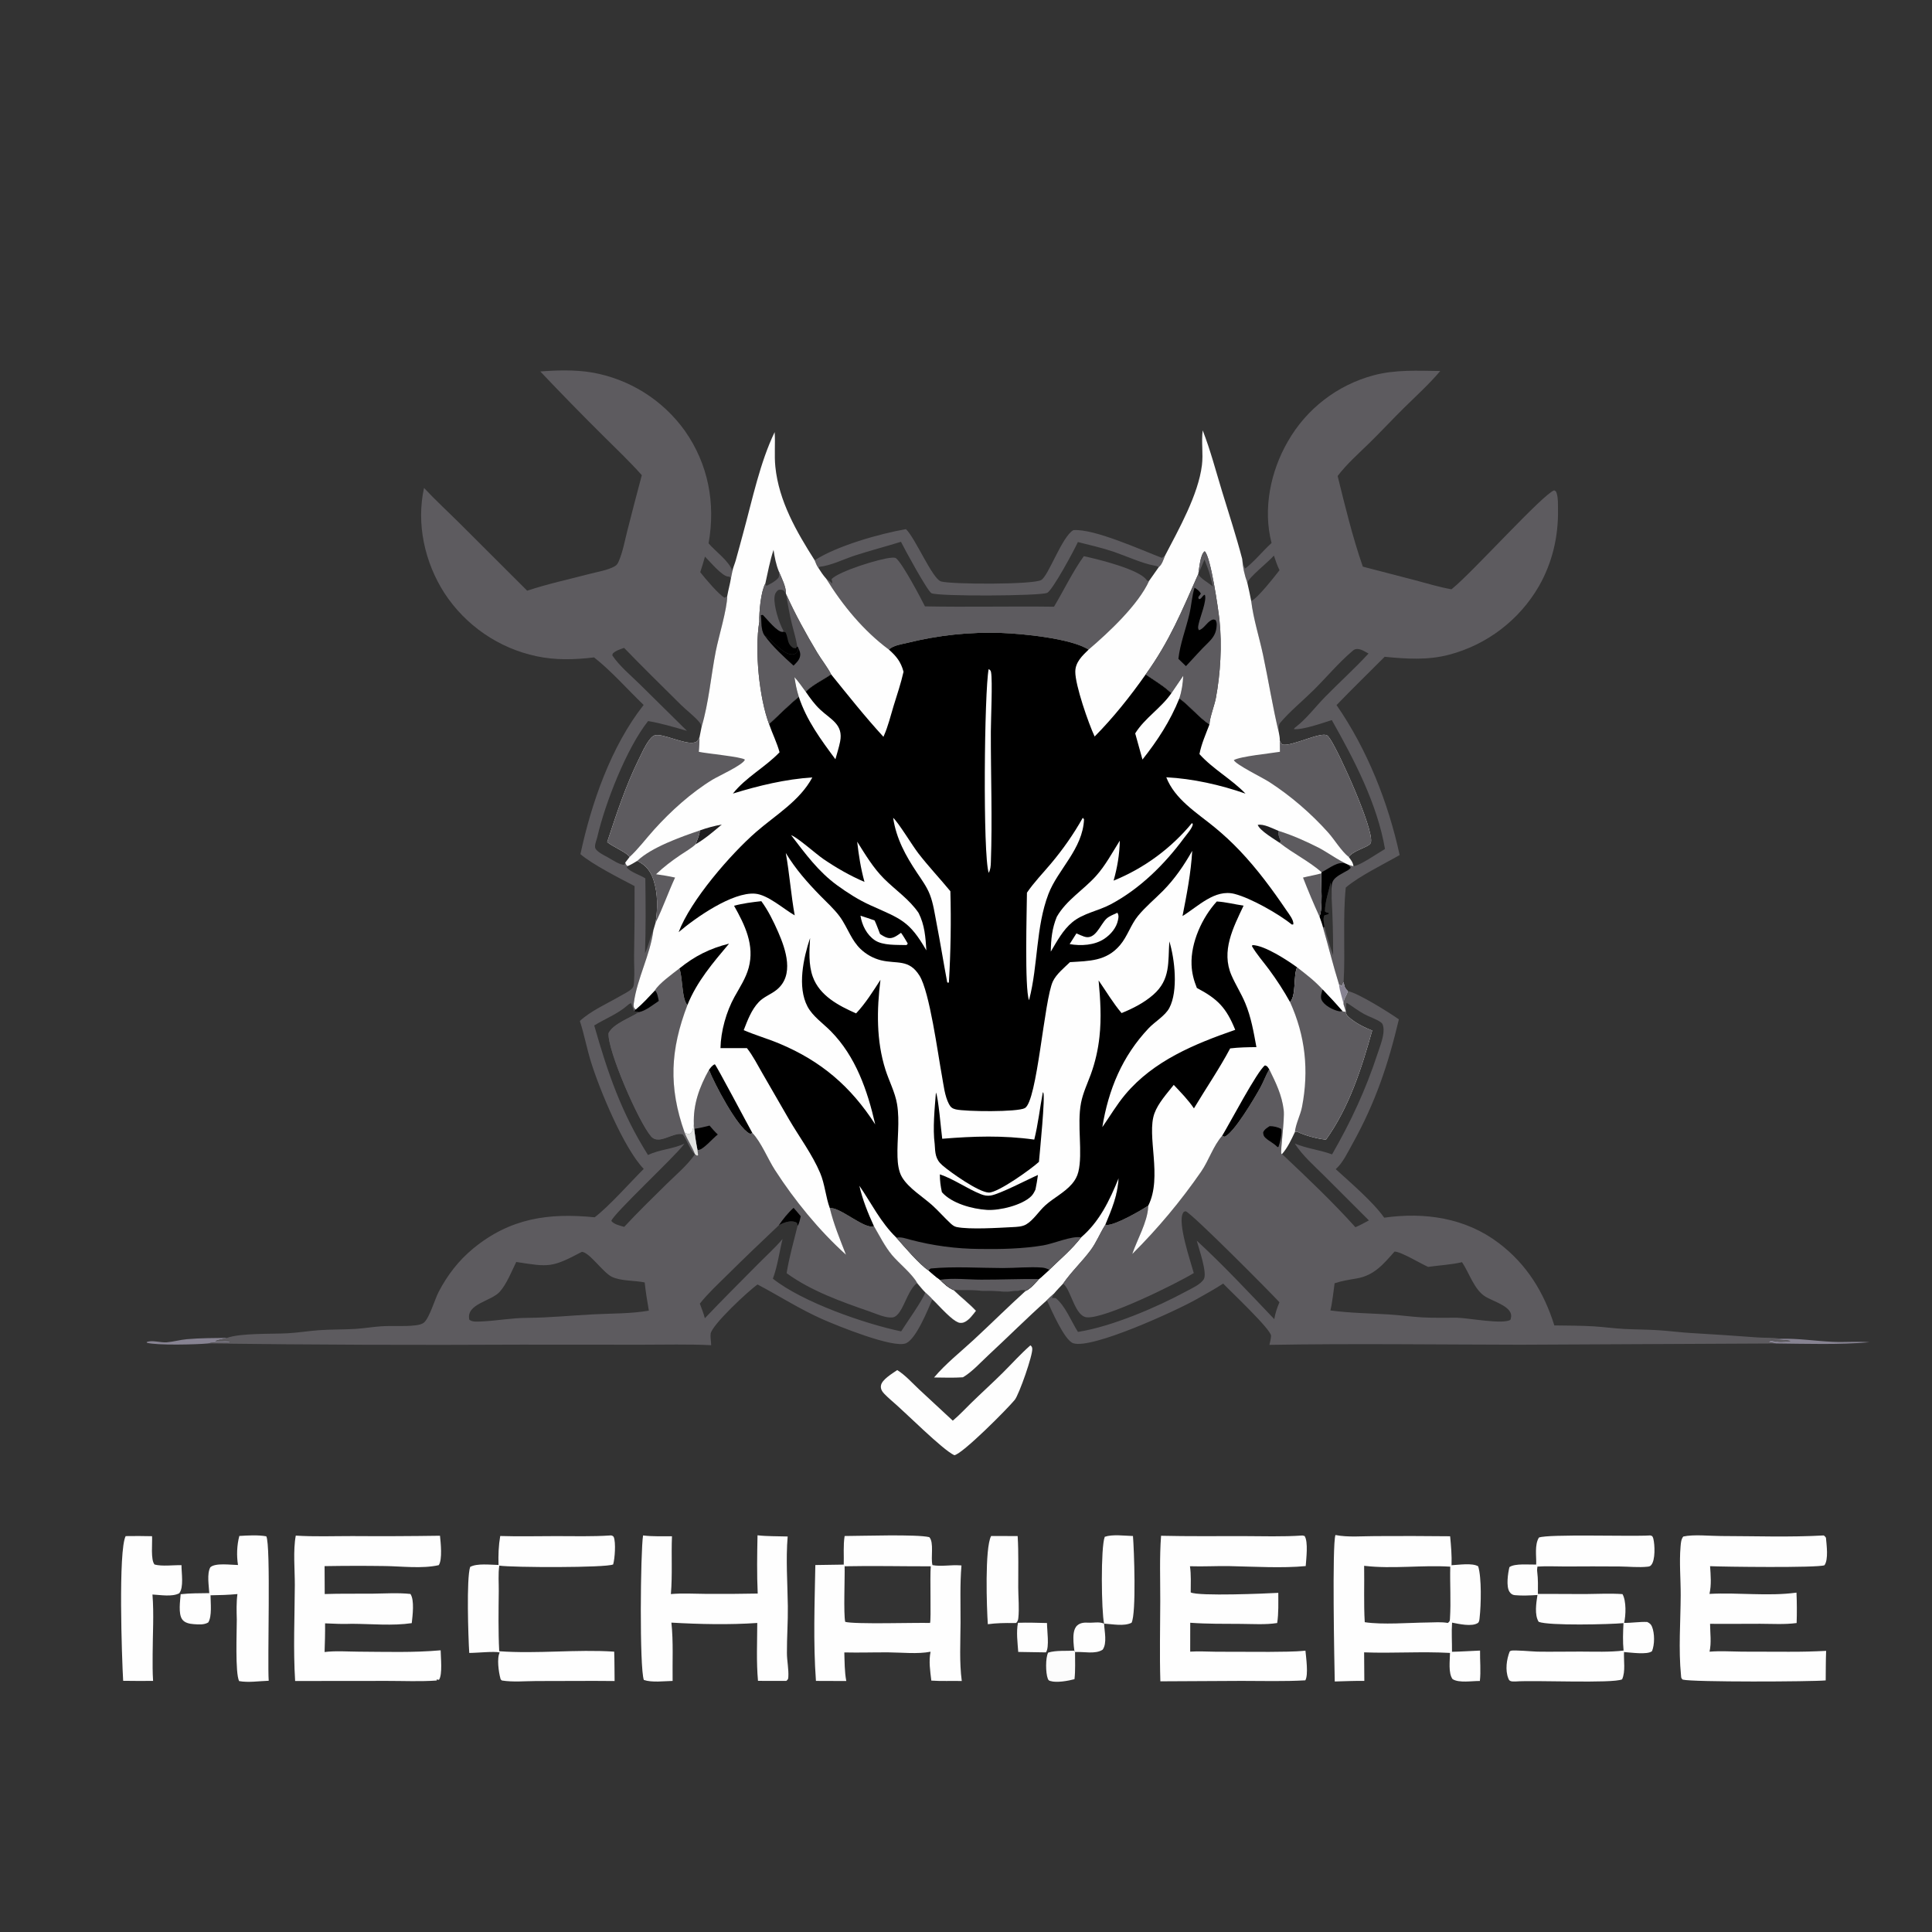 <?xml version="1.0" encoding="utf-8" ?>
<svg xmlns="http://www.w3.org/2000/svg" xmlns:xlink="http://www.w3.org/1999/xlink" width="500" height="500">
	<rect width="100%" height="100%" fill="#333333" stroke="none"/>
	<path fill="#878392" d="M53.857 347.686C50.869 347.973 40.53 348.232 37.985 347.5L37.969 347.332C39.206 346.726 41.627 347.519 43.109 347.397C44.871 347.253 46.597 346.738 48.369 346.581C51.803 346.277 55.332 346.29 58.78 346.238C57.747 346.603 56.668 346.621 55.704 347.118C56.964 347.328 58.584 346.795 59.698 347.326C57.79 347.687 55.764 347.154 53.857 347.686Z"/>
	<path fill="#878392" d="M460.87 346.471C465.342 346.349 469.773 347.048 474.232 347.263C477.431 347.417 480.633 347.101 483.825 347.373C475.758 348.06 467.736 347.768 459.646 347.691L457.855 347.368L457.781 347.166L458.412 346.922C460.162 347.37 461.528 347.289 463.305 347.083L463.273 347.022C461.614 346.689 459.903 346.725 458.218 346.687L460.87 346.471Z"/>
	<path fill="#FEFEFE" fill-opacity="0.988" d="M278.043 427.192L278.221 427.543C278.21 429.933 278.34 432.176 278.077 434.57C276.46 435.009 273.478 435.544 271.861 435.054C271.437 434.925 271.335 434.848 271.166 434.423C270.601 433.002 270.546 429.015 271.263 427.692C273.257 427.071 275.95 427.296 278.043 427.192Z"/>
	<path fill="#FEFEFE" d="M263.454 419.977C265.954 419.886 268.462 419.982 270.962 420.036C270.939 421.726 271.646 426.391 270.68 427.634Q267.099 427.595 263.518 427.518C263.352 425.132 262.968 422.334 263.454 419.977Z"/>
	<path fill="#FEFEFE" d="M278.043 427.192C277.948 426.427 277.845 425.653 277.814 424.882C277.762 423.548 277.713 421.604 278.811 420.645C279.597 419.958 280.616 419.886 281.609 419.945C283.035 420.029 284.386 419.628 285.734 420.19C285.823 422.196 286.567 425.234 285.373 426.929C283.51 428.187 280.418 427.401 278.221 427.543L278.043 427.192Z"/>
	<path fill="#FEFEFE" d="M256.502 397.518Q259.936 397.5 263.369 397.532C263.64 401.961 263.496 406.439 263.519 410.876C263.533 413.449 263.809 416.235 263.54 418.771C263.476 419.378 263.355 419.548 263 420.022L262.315 420.039C260.098 420.012 257.846 420.046 255.648 420.344C255.365 416.224 254.825 400.629 256.502 397.518Z"/>
	<path fill="#FEFEFE" d="M285.734 420.19C285.04 417.025 284.83 400.433 285.916 397.716C287.94 397.029 291.045 397.466 293.209 397.518C293.503 401.019 294.101 417.494 292.85 419.965C290.907 420.956 287.862 420.308 285.734 420.19Z"/>
	<path fill="#FEFEFE" d="M289.479 304.936C289.318 309.246 287.705 313.027 286.073 316.948L285.907 317.212C284.62 319.278 283.737 321.543 282.275 323.52C280.063 326.51 277.239 329.134 275.144 332.188C274.351 333.044 273.51 333.884 272.768 334.785C272.145 335.344 271.513 335.892 270.935 336.498C265.786 341.085 260.877 346.004 255.814 350.696C253.769 352.592 251.599 355.03 249.211 356.441C246.734 356.615 244.218 356.511 241.735 356.491C244.731 352.928 248.591 349.887 252.009 346.724C256.531 342.538 260.904 338.19 265.471 334.053C266.725 333.491 267.92 331.982 268.868 331.008C269.804 330.277 270.665 329.416 271.542 328.615C274.295 325.931 277.457 323.266 279.79 320.214C284.556 316.131 287.164 310.629 289.479 304.936Z"/>
	<path fill="#FEFEFE" d="M266.673 348.169C266.996 348.456 267.08 348.549 267.142 348.995C267.359 350.564 263.736 360.896 262.617 362.28C260.844 364.474 249.082 376.317 246.982 376.607C243.898 375.207 234.095 365.284 230.542 362.312C229.97 361.792 229.384 361.273 228.851 360.712C228.287 360.119 227.853 359.445 227.991 358.579C228.24 357.011 230.964 355.455 232.203 354.574C234.313 355.893 236.073 357.904 237.887 359.598L246.581 367.668C248.283 366.241 249.785 364.612 251.372 363.061C254.066 360.43 256.867 357.905 259.538 355.249C261.921 352.879 264.141 350.389 266.673 348.169Z"/>
	<path fill="#FEFEFE" d="M32.521 397.543Q35.936 397.487 39.351 397.568C39.468 399.325 38.947 403.697 39.997 404.898C41.984 405.423 44.859 405.019 46.971 405.064C46.944 407.017 47.63 410.846 46.367 412.348C44.526 413.313 41.512 412.761 39.458 412.659C39.864 417.72 39.514 423.033 39.504 428.128C39.489 430.428 39.467 432.717 39.618 435.014Q35.746 435.049 31.874 434.992C31.529 429.154 30.584 401.277 32.521 397.543Z"/>
	<path fill="#FEFEFE" d="M61.937 397.502C64.141 397.372 66.748 397.21 68.914 397.595C70.128 399.802 69.177 429.902 69.542 434.979C67.11 435.056 64.252 435.502 61.886 435.065C60.826 433.023 61.292 422.08 61.281 419.125C61.223 416.94 61.156 414.71 61.448 412.541C59.121 412.765 56.819 412.828 54.484 412.858C54.49 414.782 54.911 418.246 53.897 419.887C52.786 420.55 51.416 420.418 50.164 420.33C49.093 420.255 47.779 420.022 47.129 419.059C46.112 417.556 46.626 414.333 46.758 412.581C49.2 412.299 51.706 412.348 54.162 412.3C54.06 410.364 53.51 407.331 54.428 405.612C55.736 404.402 59.782 405.01 61.593 405.024C61.205 402.59 61.304 399.886 61.937 397.502Z"/>
	<path fill="#FEFEFE" d="M157.917 397.376C157.977 397.37 158.037 397.348 158.097 397.358C158.418 397.415 158.716 397.504 158.845 397.817C159.412 399.198 159.124 403.398 158.683 404.874C156.885 405.763 132.66 405.686 129.214 405.184C128.899 407.339 129.1 409.632 129.078 411.815C129.026 416.985 128.932 422.171 129.198 427.337C139.054 428.06 149.106 426.796 158.954 427.447C159.043 429.974 159.024 432.519 159.056 435.048L153.812 435.014L138.715 435.052C135.871 435.069 132.696 435.369 129.893 434.91C129.542 434.57 129.604 434.731 129.511 434.399C129.06 432.787 128.534 429.123 129.336 427.655C127.807 427.293 123.385 427.79 121.44 427.777C121.183 423.679 120.69 408.507 121.674 405.52C123.432 404.527 126.994 404.986 129.018 405.008C128.942 402.437 129.024 400.06 129.456 397.517C134.234 397.672 139.059 397.546 143.844 397.545C148.52 397.544 153.251 397.687 157.917 397.376Z"/>
	<path fill="#5D5B5F" d="M234.464 136.941C236.93 139.321 241.311 149.852 243.546 150.479C246.324 151.258 267.331 151.326 269.462 150.111C271.365 149.025 274.815 138.891 277.78 137.2C283.119 136.752 295.534 142.422 300.704 144.373L301.513 143.794C301.152 144.718 300.716 146.158 299.898 146.758L297.407 150.295L296.876 150.314C296.824 150.233 296.777 150.149 296.721 150.071C294.745 147.314 284.166 144.729 280.488 143.942C277.575 148.006 275.345 152.718 272.774 157.018C261.644 156.865 250.507 157.143 239.378 156.927C238.152 154.486 233.677 146.039 231.971 144.537C231.628 144.236 231.094 144.311 230.661 144.34C227.727 144.532 217.029 147.879 215.2 149.88C215.32 150.319 215.401 150.588 215.371 151.048C214.947 150.498 214.387 150.156 213.822 149.767C213.038 148.893 212.428 147.975 211.804 146.987C211.343 146.387 211.112 145.701 210.838 145.004C216.56 141.267 227.727 138.105 234.464 136.941ZM211.804 146.987C212.428 147.975 213.038 148.893 213.822 149.767C214.387 150.156 214.947 150.498 215.371 151.048C215.401 150.588 215.32 150.319 215.2 149.88C217.029 147.879 227.727 144.532 230.661 144.34C231.094 144.311 231.628 144.236 231.971 144.537C233.677 146.039 238.152 154.486 239.378 156.927C250.507 157.143 261.644 156.865 272.774 157.018C275.345 152.718 277.575 148.006 280.488 143.942C284.166 144.729 294.745 147.314 296.721 150.071C296.777 150.149 296.824 150.233 296.876 150.314L297.407 150.295L299.898 146.758C299.417 146.485 299.122 146.439 298.592 146.344C295.66 145.82 291.309 143.852 288.337 142.837C285.277 141.791 282.09 141.068 278.954 140.283C278.108 142.183 272.367 152.875 270.98 153.441C268.98 154.257 242.638 154.384 241.053 153.514C239.993 152.933 234.01 141.946 233.168 140.215C229.214 141.452 225.192 142.482 221.253 143.764C218.35 144.709 215.111 146.364 212.088 146.686L211.804 146.987Z"/>
	<path fill="#FEFEFE" d="M196.046 397.333C198.604 397.63 201.268 397.554 203.848 397.643C203.347 403.586 203.814 409.752 203.891 415.717C203.942 419.741 203.632 423.789 203.654 427.821C203.666 429.847 204.144 432 204.02 433.996C203.983 434.594 203.914 434.632 203.497 435.019L196.167 435.005C195.72 430.078 195.966 424.971 195.98 420.022C188.709 420.522 181.034 420.353 173.757 419.933C174.291 424.877 173.995 430.041 174.071 435.02C171.835 435.075 168.718 435.481 166.629 434.773C165.472 431.65 165.757 401.592 166.423 397.369C168.86 397.689 171.446 397.555 173.906 397.584C173.699 402.593 174.048 407.519 173.625 412.544C176.568 412.278 179.592 412.471 182.547 412.491Q189.321 412.548 196.094 412.409C195.864 407.4 195.944 402.345 196.046 397.333Z"/>
	<path fill="#FEFEFE" d="M426.906 397.376C427.202 397.338 427.33 397.446 427.599 397.561C427.748 397.819 427.795 397.869 427.879 398.199C428.273 399.758 428.442 403.744 427.332 405.036C427.062 405.35 426.815 405.409 426.405 405.455C424.125 405.711 421.486 405.424 419.176 405.405Q412.16 405.351 405.144 405.405C402.732 405.409 400.295 405.274 397.887 405.426C397.81 405.906 397.771 406.299 397.833 406.785C398.075 408.696 398.023 410.591 398.006 412.513C402.1 412.468 406.197 412.563 410.291 412.538C413.479 412.519 416.724 412.325 419.901 412.556C420.908 414.33 420.788 418.048 420.319 419.997C422.322 420.035 424.309 419.672 426.296 419.766C426.918 420.065 427.282 420.35 427.543 420.998C428.241 422.728 428.243 425.591 427.544 427.31C426.396 428.334 421.847 427.634 420.293 427.55C420.183 429.739 420.729 432.58 419.8 434.61C417.408 435.747 397.088 434.788 392.193 435.167C391.853 435.159 391.408 435.19 391.082 435.104C390.609 434.979 390.508 434.755 390.339 434.322C389.519 432.232 389.898 429.465 390.702 427.419C390.809 427.349 390.899 427.245 391.021 427.208C391.8 426.969 396.715 427.423 397.829 427.442C401.571 427.506 405.298 427.417 409.037 427.428C412.733 427.439 416.505 427.593 420.18 427.167C419.945 424.825 420.038 422.409 420.156 420.061C416.666 420.399 400.806 420.778 398.208 419.724C397.073 417.946 397.584 414.781 397.891 412.785C396.029 412.897 393.914 413.008 392.056 412.828C391.423 412.767 391.042 412.507 390.68 411.986C389.724 410.612 390.26 407.129 390.634 405.577C392.013 404.546 395.821 404.972 397.566 404.907C397.653 402.751 397.102 399.831 398.264 397.926C400.533 396.96 422.208 397.679 426.906 397.376Z"/>
	<path fill="#FEFEFE" d="M471.945 397.372C472.262 397.506 472.345 397.698 472.554 397.963C472.705 399.758 473.261 403.611 472.165 405.086C470.341 405.795 445.799 405.486 442.566 405.326C442.733 407.75 442.948 410.108 442.411 412.498C449.868 412.088 457.511 413.176 464.929 412.171Q465.098 416.105 464.968 420.04C461.866 420.453 458.646 420.239 455.522 420.232C451.203 420.223 446.886 420.292 442.567 420.241C442.573 422.629 442.957 425.105 442.428 427.454C445.231 427.225 448.065 427.417 450.874 427.444L462.794 427.474Q467.699 427.5 472.598 427.24C472.504 429.786 472.517 432.341 472.49 434.889C468.952 435.227 438.057 435.37 435.465 434.677C435.019 434.207 435.11 434.229 435.047 433.605C434.368 426.851 434.93 419.694 434.963 412.9C434.984 408.738 434.564 404.375 434.929 400.237C435.007 399.353 435.055 398.366 435.632 397.65C438.28 397.055 442.633 397.517 445.403 397.522C454.217 397.54 463.151 397.867 471.945 397.372Z"/>
	<path fill="#FEFEFE" d="M76.548 397.414C81.373 397.727 86.331 397.531 91.17 397.537Q102.519 397.616 113.867 397.446C114.052 399.23 114.531 403.591 113.55 405.059C109.227 406.034 103.975 405.343 99.526 405.289Q91.764 405.179 84.002 405.314L84.036 412.536C88.096 412.394 92.184 412.479 96.248 412.442C99.522 412.413 102.969 412.165 106.222 412.516C107.308 414.11 106.771 418.165 106.561 420.067C101.653 420.799 96.108 420.264 91.116 420.237C88.779 420.334 86.464 420.228 84.13 420.123C84.159 422.6 84.085 425.067 84.001 427.542C86.864 427.191 89.956 427.435 92.848 427.45C99.898 427.486 107.014 427.729 114.041 427.096C114.052 428.844 114.571 433.376 113.603 434.741L112.992 434.639L113.037 434.917C108.787 435.22 104.407 435.013 100.142 435.017L76.38 435.04C75.87 426.874 76.26 418.436 76.298 410.247C76.316 406.306 75.819 401.226 76.548 397.414Z"/>
	<path fill="#FEFEFE" d="M337.06 397.385L337.624 397.509C338.621 398.997 338.036 403.526 337.917 405.295C331.954 405.887 324.381 405.431 318.266 405.312C314.829 405.245 311.395 405.462 307.961 405.342C308.29 407.554 308.156 409.882 308.154 412.116C310.237 413.151 327.774 412.404 330.82 412.228C330.819 414.824 330.925 417.465 330.535 420.037C327.528 420.512 324.28 420.281 321.234 420.262C316.827 420.236 312.431 420.288 308.032 419.968Q308.049 423.706 308.021 427.443C310.242 427.291 312.509 427.456 314.737 427.467L328.438 427.502C331.594 427.442 334.701 427.518 337.848 427.189C338.003 428.918 338.662 433.461 337.812 434.87C332.327 435.182 326.779 435.016 321.285 435.014L300.299 435.123C300.085 428.225 300.258 421.276 300.274 414.374C300.287 408.778 300.059 403.027 300.484 397.454C307.51 397.622 314.558 397.536 321.586 397.544C326.715 397.55 331.946 397.745 337.06 397.385Z"/>
	<path fill="#5D5B5F" d="M280.488 143.942C284.166 144.729 294.745 147.314 296.721 150.071C296.777 150.149 296.824 150.233 296.876 150.314L297.407 150.295C294.577 156.541 286.954 163.653 281.723 168.121C277.288 165.226 264.624 163.987 259.171 163.804C250.84 163.525 242.932 164.38 234.835 166.366C233.292 166.744 231.23 166.992 230.037 168.105C223.52 163.283 218.046 156.64 213.822 149.767C214.387 150.156 214.947 150.498 215.371 151.048C215.401 150.588 215.32 150.319 215.2 149.88C217.029 147.879 227.727 144.532 230.661 144.34C231.094 144.311 231.628 144.236 231.971 144.537C233.677 146.039 238.152 154.486 239.378 156.927C250.507 157.143 261.644 156.865 272.774 157.018C275.345 152.718 277.575 148.006 280.488 143.942Z"/>
	<path fill="#FEFEFE" d="M218.589 397.518C222.882 397.51 237.343 397.017 240.509 397.819C241.78 399.218 240.819 403.139 241.319 405.047C243.512 405.478 246.121 404.941 248.404 405.11L248.827 405.143C248.414 410.031 248.606 415.05 248.589 419.954C248.572 424.908 248.251 430.14 248.908 435.043C246.267 434.974 243.675 435.124 241.027 434.938C240.727 432.432 240.33 429.966 240.827 427.465C237.467 428.116 233.398 427.655 229.955 427.631C226.138 427.605 222.326 427.74 218.509 427.647C218.592 430.103 218.557 432.627 219.018 435.045L211.165 435.017C210.442 425.121 210.827 414.951 211.01 405.03L218.362 404.919C218.432 402.446 218.201 399.974 218.589 397.518ZM218.588 405.351C218.667 408.261 218.277 417.688 218.739 419.732C221.189 420.409 236.936 419.904 240.693 420.02C241.016 419.238 240.627 407.898 240.884 405.362C233.471 405.38 225.991 405.194 218.588 405.351Z"/>
	<path fill="#FEFEFE" d="M345.614 397.261C348.806 397.899 352.585 397.547 355.863 397.544Q365.578 397.48 375.292 397.584C375.529 400.035 375.751 402.618 375.658 405.078C377.453 405 381.021 404.425 382.549 405.362C383.469 408.257 383.294 415.419 382.934 418.543C382.882 418.998 382.872 419.758 382.47 420.026C380.92 421.06 377.509 420.264 375.795 419.936C375.617 422.428 375.8 424.978 375.774 427.482C378.19 427.433 380.62 427.272 383.036 427.166C382.989 429.767 383.283 432.458 382.987 435.039C380.989 434.998 377.619 435.626 375.922 434.553C374.773 432.984 375.242 429.69 375.26 427.778C367.848 427.358 360.438 427.914 353.033 427.626L353.086 435.014C350.539 434.978 347.978 435.102 345.431 435.167C345.327 430.205 344.728 399.784 345.614 397.261ZM353.038 405.227C353.121 410.076 352.909 414.985 353.195 419.821C357.794 420.527 364.674 419.95 369.503 419.899C371.277 419.881 372.947 419.712 374.708 420.018C375.195 419.582 375.207 419.575 375.25 418.897C375.533 414.48 375.215 409.895 375.328 405.453C368.015 404.994 360.425 406.092 353.175 405.242C353.129 405.237 353.083 405.232 353.038 405.227Z"/>
	<path fill="#5D5B5F" d="M329.08 140.524C326.788 131.803 328.812 121.976 333.29 114.253Q333.736 113.471 334.219 112.711Q334.703 111.952 335.224 111.218Q335.745 110.483 336.301 109.775Q336.858 109.068 337.449 108.388Q338.04 107.709 338.663 107.06Q339.287 106.41 339.942 105.793Q340.598 105.175 341.283 104.591Q341.968 104.007 342.681 103.457Q343.394 102.907 344.133 102.394Q344.873 101.88 345.636 101.403Q346.4 100.927 347.187 100.489Q347.974 100.051 348.781 99.652Q349.588 99.254 350.414 98.896Q351.241 98.537 352.083 98.221Q352.926 97.904 353.784 97.629Q354.641 97.355 355.511 97.123C361.207 95.614 366.91 95.95 372.736 96.015C369.839 99.454 366.582 102.372 363.395 105.52C360.346 108.533 357.428 111.677 354.365 114.678C351.584 117.404 348.537 120.08 346.179 123.19C348.108 131.004 350.055 139.048 352.698 146.649L366.191 150.153C369.315 150.984 372.443 151.94 375.626 152.508L375.946 152.253C381.022 148.164 399.33 127.852 402.218 126.896C402.726 127.149 402.721 127.198 402.885 127.725C403.262 128.94 403.181 130.478 403.206 131.742C403.346 138.786 401.75 145.652 398.224 151.784Q397.754 152.59 397.246 153.373Q396.737 154.155 396.191 154.911Q395.645 155.668 395.062 156.397Q394.479 157.126 393.861 157.825Q393.244 158.524 392.592 159.193Q391.941 159.861 391.258 160.496Q390.575 161.132 389.861 161.733Q389.148 162.335 388.406 162.9Q387.664 163.466 386.895 163.995Q386.126 164.523 385.332 165.014Q384.538 165.504 383.721 165.955Q382.904 166.406 382.066 166.816Q381.228 167.226 380.371 167.595Q379.514 167.964 378.639 168.29Q377.765 168.617 376.876 168.9Q375.987 169.183 375.085 169.422C369.522 170.904 364.006 170.529 358.35 169.975C354.213 174.148 349.965 178.24 345.898 182.478C353.842 193.958 359.277 207.694 362.229 221.291C358.148 223.636 351.691 226.757 348.282 229.701C347.467 237.77 348.201 246.031 347.728 254.147L347.18 255.334L347.033 255.355L347.398 254.994L346.948 255.181L346.84 254.844L346.546 254.793C345.029 249.928 343.811 244.918 342.386 240.016C342.166 239.07 341.764 238.105 341.458 237.179C342.392 235.52 341.864 228.356 341.938 226.033L342.029 225.716C338.692 222.815 334.694 220.893 331.245 218.174L331.477 217.614C331.036 216.66 330.771 216.111 330.941 215.056C334.496 216.164 337.928 217.704 341.25 219.382C343.621 220.579 347.923 223.811 350.278 224.17C350.124 223.153 349.661 222.603 349.049 221.793C349.803 220.586 352.237 219.74 353.513 219.11C353.957 218.891 354.693 218.508 354.801 217.984C355.523 214.492 346.571 194.751 344.281 191.33C344.106 191.068 343.754 190.541 343.501 190.359C341.922 189.218 334.04 193.356 331.9 192.674C331.562 192.566 331.372 191.981 331.209 191.677C331.238 190.977 331.098 190.325 330.972 189.64C329.367 182.99 328.308 176.214 326.884 169.523C325.902 164.906 324.379 160.208 323.81 155.531Q323.351 153.173 322.808 150.833C322.073 148.771 321.631 146.821 321.475 144.636C321.629 145.237 321.828 146.799 322.305 147.106C324.759 145.186 326.766 142.629 329.08 140.524ZM330.972 189.64C331.098 190.325 331.238 190.977 331.209 191.677C331.372 191.981 331.562 192.566 331.9 192.674C334.04 193.356 341.922 189.218 343.501 190.359C343.754 190.541 344.106 191.068 344.281 191.33C346.571 194.751 355.523 214.492 354.801 217.984C354.693 218.508 353.957 218.891 353.513 219.11C352.237 219.74 349.803 220.586 349.049 221.793C349.661 222.603 350.124 223.153 350.278 224.17C351.756 224.147 356.854 220.626 358.435 219.715C356.404 207.944 350.468 196.642 344.668 186.353C342.324 187.104 337.096 188.942 334.835 188.698C335.181 188.242 335.001 188.414 335.412 188.096C338.169 185.963 340.47 182.869 342.925 180.367C346.651 176.57 350.555 173.058 354.173 169.136C353.28 168.656 352.242 167.932 351.199 167.958C350.653 167.972 350.406 168.143 350.001 168.488C346.463 171.497 343.301 175.28 339.995 178.564C337.309 181.232 333.577 184.316 331.288 187.096C330.756 187.742 330.942 188.851 330.972 189.64ZM329.685 143.782C328.281 145.435 323.196 149.386 322.808 150.833Q323.351 153.173 323.81 155.531C325.361 154.988 329.969 149.071 331.139 147.569C330.537 146.336 330.115 145.081 329.685 143.782ZM344.387 228.391C343.857 230.645 342.877 233.561 342.905 235.866C343.328 236.224 343.377 236.168 343.897 236.242L343.797 236.611L342.766 236.894C342.418 237.626 342.544 238.129 342.648 238.894L342.783 239.882C343.385 242.38 344.163 244.781 345.008 247.204Q345.038 239.799 344.628 232.406C344.559 231.07 344.527 229.721 344.387 228.391Z"/>
	<path d="M342.029 225.716L342.424 225.52C344.018 224.715 346.319 222.78 348.265 223.507C348.9 223.744 349.202 224.034 349.587 224.574C349.111 225.142 348.558 225.38 347.918 225.723C344.125 227.759 344.612 228.292 344.628 232.406C344.559 231.07 344.527 229.721 344.387 228.391C343.857 230.645 342.877 233.561 342.905 235.866C343.328 236.224 343.377 236.168 343.897 236.242L343.797 236.611L342.766 236.894C342.418 237.626 342.544 238.129 342.648 238.894L342.783 239.882L342.386 240.016C342.166 239.07 341.764 238.105 341.458 237.179C342.392 235.52 341.864 228.356 341.938 226.033L342.029 225.716Z"/>
	<path fill="#5D5B5F" d="M348.83 256.486C351.646 257.094 359.413 261.979 362.03 263.806C359.212 275.662 355.948 285.363 349.998 296.062C348.814 298.19 347.524 300.96 345.688 302.575C349.444 306.015 355.369 311.052 358.226 315.134C368.711 313.655 379.255 315.166 387.883 321.709C395.149 327.22 399.552 334.409 402.262 343.02C405.657 343.074 409.084 343.053 412.473 343.26C415.097 343.42 417.708 343.791 420.333 343.93C423.359 344.089 426.392 344.067 429.418 344.274C432.22 344.465 435.004 344.841 437.81 344.996C443.501 345.311 449.145 345.716 454.829 346.126C456.809 346.269 458.923 346.124 460.87 346.471L458.218 346.687C459.903 346.725 461.614 346.689 463.273 347.022L463.305 347.083C461.528 347.289 460.162 347.37 458.412 346.922L457.781 347.166L457.855 347.368L459.646 347.691L393.529 348.014C371.876 347.981 350.17 347.675 328.524 348.054C328.676 347.313 328.928 346.46 328.946 345.707C328.984 344.079 318.388 334.125 316.558 332.189C314.322 333.652 311.939 334.947 309.615 336.265C304.488 339.173 282.578 349.247 277.738 347.627C275.474 346.869 272.009 338.847 270.935 336.498C271.513 335.892 272.145 335.344 272.768 334.785C273.51 333.884 274.351 333.044 275.144 332.188C277.239 329.134 280.063 326.51 282.275 323.52C283.737 321.543 284.62 319.278 285.907 317.212L286.073 316.948C286.175 316.971 286.274 317.006 286.378 317.015C288.454 317.195 295.219 313.32 297.182 312.002C297.17 312.151 297.153 312.299 297.144 312.448C296.91 316.365 294.292 320.794 293.032 324.537Q297.971 319.623 302.438 314.278Q306.906 308.933 310.866 303.201C312.874 300.282 313.939 296.639 316.292 293.946L316.89 294.182C319.235 293.41 324.82 283.97 326.26 281.304C327.026 279.886 327.566 278.378 328.348 276.973L328.48 276.738C330.188 280.212 331.752 283.379 332.218 287.289C332.517 289.808 331.287 297.92 331.623 298.639L331.788 298.662C333.191 297.108 334.219 294.887 335.112 292.989L335.623 292.841C337.881 293.931 340.664 294.65 343.152 294.951C349.151 286.617 352.393 276.471 355.123 266.697C353.02 265.911 350.694 264.701 349.018 263.19C348.477 262.703 348.363 262.47 348.302 261.756L347.704 259.888C347.71 258.259 348.45 257.904 348.83 256.486ZM360.906 323.909C358.011 327.164 355.655 330.079 351.123 330.859C349.158 331.197 347.295 331.473 345.398 332.111C345.055 334.447 344.855 336.85 344.306 339.146C349.389 339.821 354.248 339.87 359.338 340.171C362.232 340.343 365.107 340.767 368 340.932C370.899 341.098 373.836 341.03 376.74 341.028L377.145 341.032C379.833 341.071 389.162 342.849 390.915 341.537C391.099 340.871 391.205 340.371 390.898 339.696C390.018 337.767 386.231 336.659 384.444 335.579C381.526 333.818 380.238 329.417 378.376 326.651C375.542 327.311 372.486 327.457 369.6 327.869C367.736 327.08 362.545 323.89 360.906 323.909ZM308.949 329.469C304.508 332.188 285.862 341.407 281.23 340.916C278.271 340.602 277.279 334.363 275.421 332.458C275.331 332.366 275.236 332.278 275.144 332.188C274.351 333.044 273.51 333.884 272.768 334.785L272.216 335.913C272.558 335.903 272.871 335.923 273.211 335.952C275.623 337.818 277.308 342.079 278.965 344.691C279.061 344.677 279.157 344.664 279.253 344.648C287.79 343.268 299.345 338.354 307.029 334.178C308.442 333.41 310.735 332.419 311.556 331.021C312.49 329.431 310.236 323.063 309.715 321.077C316.659 327.47 323.273 334.555 329.78 341.393C330.049 339.822 330.499 338.48 331.122 337.025C329.032 334.727 308.813 314.336 306.865 313.472C306.376 313.615 306.429 313.497 306.194 313.874C304.638 316.372 308.148 326.524 308.949 329.469ZM348.302 261.756C348.363 262.47 348.477 262.703 349.018 263.19C350.694 264.701 353.02 265.911 355.123 266.697C352.393 276.471 349.151 286.617 343.152 294.951C340.664 294.65 337.881 293.931 335.623 292.841L335.112 292.989C334.219 294.887 333.191 297.108 331.788 298.662C338.263 304.774 344.826 310.979 350.779 317.602C351.982 317.092 353.121 316.459 354.269 315.84L342.661 304.241C340.004 301.593 337.12 299.108 335.077 295.936C338.205 297.259 341.575 297.581 344.738 298.754C349.64 290.22 353.477 281.976 356.538 272.609C357.168 270.679 358.407 267.72 357.989 265.712C357.891 265.238 357.792 264.88 357.383 264.585C356.179 263.715 354.44 263.19 353.109 262.477C351.568 261.651 350.068 260.493 348.585 259.547L348.407 259.687Q348.383 260.723 348.302 261.756Z"/>
	<path d="M328.581 291.445Q329.359 291.442 330.116 291.621Q330.873 291.801 331.567 292.153C331.871 293.22 331.27 295.734 330.869 296.81L330.624 296.87C329.728 295.907 328.486 295.378 327.526 294.5C327.02 294.037 326.966 293.738 326.9 293.077C327.227 292.259 327.884 291.918 328.581 291.445Z"/>
	<path fill="#5D5B5F" d="M139.827 96.136C144.099 95.796 148.914 95.669 153.139 96.389Q154.04 96.544 154.932 96.742Q155.824 96.941 156.706 97.183Q157.587 97.425 158.456 97.71Q159.324 97.994 160.178 98.321Q161.032 98.647 161.869 99.015Q162.705 99.383 163.523 99.792Q164.341 100.2 165.138 100.648Q165.935 101.095 166.709 101.581Q167.483 102.067 168.232 102.591Q168.982 103.114 169.705 103.673Q170.428 104.232 171.123 104.826Q171.818 105.42 172.483 106.047Q173.148 106.674 173.782 107.333Q174.415 107.991 175.016 108.68Q175.617 109.369 176.184 110.087Q176.75 110.804 177.281 111.548C183.323 120.176 185.222 130.316 183.379 140.618C185.209 142.762 188.637 145.14 189.555 147.759L189.16 149.689C188.915 151.224 188.48 152.703 188.213 154.222C188.181 157.664 185.983 164.763 185.236 168.57C183.985 174.946 183.438 181.845 181.584 188.053L181.038 190.779C180.659 191.481 180.601 191.924 179.76 192.145C177.172 192.823 171.24 189.539 169.284 190.368C168.774 190.584 168.316 191.165 167.994 191.594C166.909 193.033 166.145 194.811 165.351 196.423C161.887 203.455 159.592 210.515 157.143 217.927C158.442 219.059 162.449 220.716 162.923 221.806L161.804 223.256C162.003 223.683 162.019 223.874 162.415 224.149C163.308 223.789 164.113 223.28 164.937 222.787C167.212 223.948 168.404 225.45 169.173 227.875C170.284 231.38 170.224 235.228 169.659 238.818L169.102 240.694C168.286 247.148 164.878 253.199 164.032 259.592C163.962 260.119 163.877 260.675 164.309 261.073C164.381 261.139 164.475 261.178 164.557 261.23C166.341 259.742 167.9 258.011 169.493 256.326C170.413 254.622 174.164 251.923 175.813 250.641C176.721 252.829 176.406 258.727 177.914 260.08C173.472 271.699 172.977 281.26 177.182 293.115C177.314 293.181 177.441 293.257 177.578 293.314C178.219 293.583 178.272 293.522 178.866 293.233C179.346 292.476 179.439 291.823 179.568 290.946C179.385 285.744 181 281.35 183.485 276.869C184.791 280.27 190.824 291.839 194 293.363C194.29 293.501 194.441 293.326 194.708 293.204C196.969 295.553 198.71 299.938 200.534 302.769C205.6 310.63 211.99 318.469 218.941 324.724C217.4 320.785 215.741 316.784 214.753 312.662C217.365 312.297 223.919 318.356 226.17 317.324C227.64 319.829 228.961 322.52 230.821 324.767C232.667 326.998 236.074 329.637 237.372 332.061C238.048 332.876 238.709 333.699 239.457 334.45C240.089 335.032 240.752 335.59 241.302 336.252C240.123 338.973 237.135 346.438 234.502 347.624C231.293 349.069 216.557 343.043 212.941 341.452C207.039 338.854 201.727 335.413 196.053 332.423C193.763 334 184.199 342.904 183.916 345.171C183.832 345.845 183.938 346.579 183.99 347.253L184.055 348.136C178.077 347.84 172.019 348.017 166.032 348.011L134.878 347.992Q94.366 348.209 53.857 347.686C55.764 347.154 57.79 347.687 59.698 347.326C58.584 346.795 56.964 347.328 55.704 347.118C56.668 346.621 57.747 346.603 58.78 346.238C62.191 344.982 70.343 345.266 74.342 345.057C77.045 344.916 79.725 344.468 82.423 344.263C85.575 344.024 88.747 344.117 91.901 343.926C94.158 343.79 96.394 343.398 98.648 343.245C101.585 343.046 104.597 343.354 107.516 342.996C108.23 342.909 109.152 342.76 109.722 342.28C111.138 341.086 112.558 336.18 113.537 334.306C115.791 329.991 118.717 326.189 122.489 323.092C132.031 315.258 141.965 313.846 153.897 315.033C157.538 312.284 163.043 306.056 166.598 302.511C161.485 297.227 155.219 282.134 152.951 274.839C151.861 271.333 151.197 267.715 150.072 264.226C152.853 261.628 157.058 259.774 160.362 257.859C161.37 257.275 162.757 256.635 163.572 255.82C164.069 255.323 164.046 254.587 164.096 253.924C164.26 251.755 164.067 249.481 164.1 247.296Q164.274 238.311 164.227 229.324C160.491 227.353 153.201 223.667 150.215 221.049C153.047 207.827 158.136 193.165 166.572 182.438C162.328 178.366 158.356 173.777 153.746 170.135C148.726 170.733 143.836 170.896 138.849 169.833Q137.942 169.64 137.045 169.403Q136.148 169.166 135.264 168.885Q134.38 168.604 133.51 168.281Q132.641 167.957 131.789 167.591Q130.936 167.225 130.103 166.818Q129.269 166.411 128.457 165.963Q127.644 165.515 126.854 165.029Q126.065 164.542 125.3 164.017Q124.535 163.492 123.797 162.93Q123.058 162.368 122.349 161.771Q121.639 161.174 120.959 160.543Q120.279 159.911 119.631 159.248Q118.983 158.584 118.369 157.889Q117.754 157.194 117.174 156.47Q116.594 155.746 116.05 154.995Q115.506 154.243 115 153.466C109.902 145.527 107.695 135.526 109.74 126.28C112.675 129.428 115.887 132.382 118.946 135.417L136.433 152.871C141.708 151.11 147.293 149.919 152.674 148.504C154.681 147.976 157.228 147.583 159.041 146.587C159.647 146.254 159.878 145.837 160.144 145.222C161.194 142.798 161.695 139.912 162.354 137.349Q164.179 130.15 166.1 122.976C162.944 119.418 159.444 116.119 156.076 112.758Q147.822 104.573 139.827 96.136ZM150.588 323.975C142.793 328.098 142.121 327.929 133.604 326.598C132.379 329.071 131.163 332.259 129.325 334.318C127.127 336.779 120.582 337.425 121.446 341.514C122.187 342.199 123.651 342.031 124.629 341.99C128.565 341.821 132.493 341.063 136.438 341.062C142.253 341.023 147.874 340.438 153.657 340.145C158.398 339.905 163.229 340.005 167.922 339.195C167.503 336.764 167.103 334.349 166.845 331.894C164.253 331.352 160.609 331.563 158.303 330.415C156.031 329.283 152.522 324.068 150.588 323.975ZM201.542 317.119C197.081 321.334 192.661 325.555 188.301 329.875C185.854 332.3 183.259 334.679 181.117 337.379C181.585 338.626 182.076 339.866 182.419 341.154C186.864 336.472 191.44 331.924 195.979 327.334C198.163 325.126 200.513 323.009 202.53 320.648C201.694 323.98 201.225 327.727 200.018 330.916C207.599 336.96 223.723 342.584 233.219 344.558C234.429 342.605 238.954 336.27 239.457 334.45C238.709 333.699 238.048 332.876 237.372 332.061C235.336 333.417 234.271 337.445 232.83 339.523C232.385 340.164 231.777 340.872 230.954 340.954C229.168 341.132 226.805 340.021 225.126 339.439C217.833 336.914 209.852 334.087 203.579 329.497C204.226 325.407 205.42 321.265 206.412 317.238L206.259 316.519C206.055 316.367 206.061 316.352 205.78 316.25C204.471 315.774 202.66 316.458 201.542 317.119ZM161.514 167.673C160.45 168.057 159.408 168.335 158.581 169.14L158.459 169.601C160.306 172.386 163.312 174.842 165.7 177.204L177.791 189.142C174.472 188.196 171.135 187.181 167.728 186.608C162.163 193.615 156.61 207.842 154.587 216.592C154.404 217.381 153.925 218.42 153.999 219.239C154.097 220.32 156.473 221.409 157.33 221.89C158.351 222.463 160.464 223.903 161.619 223.818L161.804 223.256L162.923 221.806C162.449 220.716 158.442 219.059 157.143 217.927C159.592 210.515 161.887 203.455 165.351 196.423C166.145 194.811 166.909 193.033 167.994 191.594C168.316 191.165 168.774 190.584 169.284 190.368C171.24 189.539 177.172 192.823 179.76 192.145C180.601 191.924 180.659 191.481 181.038 190.779L181.584 188.053C181.447 187.648 181.352 187.358 181.087 187.016C179.931 185.53 177.62 183.793 176.202 182.385C171.293 177.51 166.322 172.645 161.514 167.673ZM153.786 265.392C157.288 277.679 160.825 288.019 167.703 298.92C170.704 297.455 174.129 297.396 177.126 295.968L176.896 296.28C174.535 299.446 158.49 314.386 158.218 315.987C158.917 316.872 160.487 317.207 161.545 317.513C165.095 313.698 168.829 310.037 172.55 306.388C174.995 303.989 177.921 301.543 179.865 298.709C178.391 297.294 177.931 295.172 176.708 293.553C174.907 293.032 172.41 294.842 170.464 294.903C169.661 294.928 169.029 294.698 168.498 294.088C165.3 290.415 157.131 271.697 157.499 267.37C158.739 264.902 163.058 263.481 165.343 261.943C164.938 261.828 164.498 261.783 164.082 261.714Q163.701 260.666 163.34 259.611C162.85 259.758 162.632 259.979 162.254 260.305C159.787 262.44 156.545 263.678 153.786 265.392ZM164.937 222.787C164.113 223.28 163.308 223.789 162.415 224.149L162.207 224.473C162.987 225.644 165.779 226.479 167.012 227.326C167.095 233.765 167.158 240.261 166.924 246.696C167.885 244.759 168.204 242.624 169.102 240.694L169.659 238.818C170.224 235.228 170.284 231.38 169.173 227.875C168.404 225.45 167.212 223.948 164.937 222.787ZM182.445 144.053C182.056 145.403 181.679 146.755 181.221 148.083C182.393 149.584 186.049 153.942 187.537 154.687C187.811 154.542 188.011 154.462 188.213 154.222C188.48 152.703 188.915 151.224 189.16 149.689L188.828 149.251C188.669 149.238 188.51 149.235 188.353 149.212C186.738 148.975 183.705 145.303 182.445 144.053Z"/>
	<path d="M205.379 312.589C205.998 313.309 206.644 314.017 207.236 314.758C207.034 315.509 206.888 316.629 206.412 317.238L206.259 316.519C206.055 316.367 206.061 316.352 205.78 316.25C204.471 315.774 202.66 316.458 201.542 317.119C202.649 315.496 203.912 313.902 205.379 312.589Z"/>
	<path d="M179.669 292.141C181.023 291.954 182.309 291.645 183.63 291.304C184.319 292.101 184.987 292.899 185.767 293.61C184.568 294.455 181.776 297.867 180.552 297.592C180.532 297.587 180.516 297.574 180.498 297.566C180.138 295.758 179.866 293.973 179.669 292.141Z"/>
	<path fill="#5D5B5F" d="M175.813 250.641C176.721 252.829 176.406 258.727 177.914 260.08C173.472 271.699 172.977 281.26 177.182 293.115C177.314 293.181 177.441 293.257 177.578 293.314C178.219 293.583 178.272 293.522 178.866 293.233C179.346 292.476 179.439 291.823 179.568 290.946L179.669 292.141C179.866 293.973 180.138 295.758 180.498 297.566L180.666 298.935L180.401 299.094L179.865 298.709C178.391 297.294 177.931 295.172 176.708 293.553C174.907 293.032 172.41 294.842 170.464 294.903C169.661 294.928 169.029 294.698 168.498 294.088C165.3 290.415 157.131 271.697 157.499 267.37C158.739 264.902 163.058 263.481 165.343 261.943C164.938 261.828 164.498 261.783 164.082 261.714L164.557 261.23C166.341 259.742 167.9 258.011 169.493 256.326C170.413 254.622 174.164 251.923 175.813 250.641Z"/>
	<path fill="#E2E3E1" d="M179.568 290.946L179.669 292.141C179.866 293.973 180.138 295.758 180.498 297.566L180.666 298.935L180.401 299.094L179.865 298.709C179.153 296.791 177.918 295.059 177.182 293.115C177.314 293.181 177.441 293.257 177.578 293.314C178.219 293.583 178.272 293.522 178.866 293.233C179.346 292.476 179.439 291.823 179.568 290.946Z"/>
	<path d="M169.493 256.326C170.159 256.872 170.295 258.223 170.494 259.039C168.999 260.037 167.102 261.605 165.343 261.943C164.938 261.828 164.498 261.783 164.082 261.714L164.557 261.23C166.341 259.742 167.9 258.011 169.493 256.326Z"/>
	<path fill="#FEFEFE" d="M301.513 143.794C305.069 136.956 310.117 128.038 311.059 120.386C311.429 117.389 310.871 114.356 311.259 111.382C313.258 116.505 314.655 121.873 316.256 127.128C318.03 132.951 319.934 138.745 321.475 144.636C321.631 146.821 322.073 148.771 322.808 150.833Q323.351 153.173 323.81 155.531C324.379 160.208 325.902 164.906 326.884 169.523C328.308 176.214 329.367 182.99 330.972 189.64C331.098 190.325 331.238 190.977 331.209 191.677C331.372 191.981 331.562 192.566 331.9 192.674C334.04 193.356 341.922 189.218 343.501 190.359C343.754 190.541 344.106 191.068 344.281 191.33C346.571 194.751 355.523 214.492 354.801 217.984C354.693 218.508 353.957 218.891 353.513 219.11C352.237 219.74 349.803 220.586 349.049 221.793C349.661 222.603 350.124 223.153 350.278 224.17C347.923 223.811 343.621 220.579 341.25 219.382C337.928 217.704 334.496 216.164 330.941 215.056C330.771 216.111 331.036 216.66 331.477 217.614L331.245 218.174C334.694 220.893 338.692 222.815 342.029 225.716L341.938 226.033C341.864 228.356 342.392 235.52 341.458 237.179C341.764 238.105 342.166 239.07 342.386 240.016C343.811 244.918 345.029 249.928 346.546 254.793L346.84 254.844L346.948 255.181L347.398 254.994L347.033 255.355L347.18 255.334L347.728 254.147C347.918 255.221 347.988 255.737 348.83 256.486C348.45 257.904 347.71 258.259 347.704 259.888L348.302 261.756C348.363 262.47 348.477 262.703 349.018 263.19C350.694 264.701 353.02 265.911 355.123 266.697C352.393 276.471 349.151 286.617 343.152 294.951C340.664 294.65 337.881 293.931 335.623 292.841L335.112 292.989C334.219 294.887 333.191 297.108 331.788 298.662L331.623 298.639C331.287 297.92 332.517 289.808 332.218 287.289C331.752 283.379 330.188 280.212 328.48 276.738L328.348 276.973C327.566 278.378 327.026 279.886 326.26 281.304C324.82 283.97 319.235 293.41 316.89 294.182L316.292 293.946C313.939 296.639 312.874 300.282 310.866 303.201Q306.906 308.933 302.438 314.278Q297.971 319.623 293.032 324.537C294.292 320.794 296.91 316.365 297.144 312.448C297.153 312.299 297.17 312.151 297.182 312.002C295.219 313.32 288.454 317.195 286.378 317.015C286.274 317.006 286.175 316.971 286.073 316.948C287.705 313.027 289.318 309.246 289.479 304.936C287.164 310.629 284.556 316.131 279.79 320.214C277.457 323.266 274.295 325.931 271.542 328.615C270.665 329.416 269.804 330.277 268.868 331.008C267.92 331.982 266.725 333.491 265.471 334.053L264.964 333.809Q262.872 334.189 260.746 334.236C258.654 334.271 247.15 333.679 246.717 333.829C248.605 335.669 250.78 337.318 252.56 339.245C251.589 340.448 250.334 342.375 248.611 342.368C246.754 342.361 242.792 337.577 241.302 336.252C240.752 335.59 240.089 335.032 239.457 334.45C238.709 333.699 238.048 332.876 237.372 332.061C236.074 329.637 232.667 326.998 230.821 324.767C228.961 322.52 227.64 319.829 226.17 317.324C223.919 318.356 217.365 312.297 214.753 312.662C215.741 316.784 217.4 320.785 218.941 324.724C211.99 318.469 205.6 310.63 200.534 302.769C198.71 299.938 196.969 295.553 194.708 293.204C194.441 293.326 194.29 293.501 194 293.363C190.824 291.839 184.791 280.27 183.485 276.869C181 281.35 179.385 285.744 179.568 290.946C179.439 291.823 179.346 292.476 178.866 293.233C178.272 293.522 178.219 293.583 177.578 293.314C177.441 293.257 177.314 293.181 177.182 293.115C172.977 281.26 173.472 271.699 177.914 260.08C176.406 258.727 176.721 252.829 175.813 250.641C174.164 251.923 170.413 254.622 169.493 256.326C167.9 258.011 166.341 259.742 164.557 261.23C164.475 261.178 164.381 261.139 164.309 261.073C163.877 260.675 163.962 260.119 164.032 259.592C164.878 253.199 168.286 247.148 169.102 240.694L169.659 238.818C170.224 235.228 170.284 231.38 169.173 227.875C168.404 225.45 167.212 223.948 164.937 222.787C164.113 223.28 163.308 223.789 162.415 224.149C162.019 223.874 162.003 223.683 161.804 223.256L162.923 221.806C162.449 220.716 158.442 219.059 157.143 217.927C159.592 210.515 161.887 203.455 165.351 196.423C166.145 194.811 166.909 193.033 167.994 191.594C168.316 191.165 168.774 190.584 169.284 190.368C171.24 189.539 177.172 192.823 179.76 192.145C180.601 191.924 180.659 191.481 181.038 190.779L181.584 188.053C183.438 181.845 183.985 174.946 185.236 168.57C185.983 164.763 188.181 157.664 188.213 154.222C188.48 152.703 188.915 151.224 189.16 149.689L189.555 147.759C189.722 146.88 190.14 145.971 190.389 145.102C191.1 142.618 191.746 140.113 192.428 137.621C194.714 129.264 196.705 119.642 200.48 111.83C200.68 114.799 200.358 117.794 200.658 120.769C201.555 129.687 206.13 137.589 210.838 145.004C211.112 145.701 211.343 146.387 211.804 146.987C212.428 147.975 213.038 148.893 213.822 149.767C218.046 156.64 223.52 163.283 230.037 168.105C231.23 166.992 233.292 166.744 234.835 166.366C242.932 164.38 250.84 163.525 259.171 163.804C264.624 163.987 277.288 165.226 281.723 168.121C286.954 163.653 294.577 156.541 297.407 150.295L299.898 146.758C300.716 146.158 301.152 144.718 301.513 143.794ZM310.119 148.548C305.773 158.301 302.769 165.791 296.499 174.548C298.463 175.95 300.576 177.137 302.392 178.731L303.154 179.396L306.229 174.877C306.117 176.935 305.866 178.781 305.215 180.747C307.977 182.749 310.203 185.636 313.004 187.505C313.028 185.842 314.314 182.528 314.662 180.673C315.851 174.34 316.275 166.94 315.601 160.524C315.31 157.75 313.322 143.933 311.769 142.668C310.609 143.49 310.373 147.102 310.119 148.548ZM201.561 147.88C201.608 148.431 201.767 149.183 201.368 149.628C200.586 150.498 199.441 151.085 198.408 151.597C198.063 151.3 198.183 151.488 198.065 151.022C196.893 153.179 196.431 158.401 196.511 160.91C195.251 168.27 196.486 180.711 199.069 187.473C199.273 187.121 199.14 187.3 199.532 186.939C201.95 184.711 204.171 182.431 206.734 180.345C206.185 178.644 205.865 176.996 205.602 175.23C206.675 176.412 207.595 177.772 208.546 179.054C209.816 177.509 213.323 175.771 215.096 174.534C214.127 172.623 212.614 170.763 211.495 168.896C208.556 163.989 205.759 158.9 203.407 153.683C203.47 151.863 202.242 149.525 201.561 147.88ZM200.19 142.303C199.258 145.147 198.707 148.103 198.065 151.022C198.183 151.488 198.063 151.3 198.408 151.597C199.441 151.085 200.586 150.498 201.368 149.628C201.767 149.183 201.608 148.431 201.561 147.88C200.82 146.044 200.482 144.253 200.19 142.303Z"/>
	<path fill="#878392" d="M347.728 254.147C347.918 255.221 347.988 255.737 348.83 256.486C348.45 257.904 347.71 258.259 347.704 259.888C347.398 258.168 346.681 256.539 346.546 254.793L346.84 254.844L346.948 255.181L347.398 254.994L347.033 255.355L347.18 255.334L347.728 254.147Z"/>
	<path fill="#1F1E20" d="M181.105 214.923C182.982 214.234 184.836 213.745 186.804 213.388C184.647 215.197 182.502 217.059 180.059 218.477C180.44 217.211 181.014 216.291 181.105 214.923Z"/>
	<path fill="#1F1E20" d="M331.245 218.174C329.79 217.14 326.119 215.059 325.493 213.485C326.975 213.12 329.545 214.495 330.941 215.056C330.771 216.111 331.036 216.66 331.477 217.614L331.245 218.174Z"/>
	<path fill="#5D5B5F" d="M337.216 227.117C338.783 226.718 340.378 226.469 341.938 226.033C341.864 228.356 342.392 235.52 341.458 237.179Q339.191 232.21 337.216 227.117Z"/>
	<path d="M183.485 276.869C183.938 276.281 184.285 275.721 184.998 275.433C185.399 275.712 193.78 291.589 194.708 293.204C194.441 293.326 194.29 293.501 194 293.363C190.824 291.839 184.791 280.27 183.485 276.869Z"/>
	<path d="M316.292 293.946C318.252 290.718 325.406 277.109 327.366 275.726C328.037 275.888 328.094 276.202 328.48 276.738L328.348 276.973C327.566 278.378 327.026 279.886 326.26 281.304C324.82 283.97 319.235 293.41 316.89 294.182L316.292 293.946Z"/>
	<path d="M333.861 259.336C332.252 256.426 330.392 253.572 328.415 250.895C326.947 248.908 325.25 247.012 324.008 244.874L324.12 244.586C327.273 244.639 333.126 248.487 335.674 250.329C334.649 252.669 335.525 257.583 333.861 259.336Z"/>
	<path d="M175.813 250.641C179.811 247.413 183.698 245.46 188.679 244.215C184.525 249.158 180.348 254.012 177.914 260.08C176.406 258.727 176.721 252.829 175.813 250.641Z"/>
	<path fill="#5D5B5F" d="M164.937 222.787C168.521 219.316 176.32 216.533 181.105 214.923C181.014 216.291 180.44 217.211 180.059 218.477C178.908 219.552 177.399 220.388 176.092 221.273C173.84 222.798 171.762 224.371 169.79 226.25C171.451 226.48 173.077 226.748 174.713 227.113C172.933 230.958 171.531 235.04 169.659 238.818C170.224 235.228 170.284 231.38 169.173 227.875C168.404 225.45 167.212 223.948 164.937 222.787Z"/>
	<path d="M243.238 303.92C246.909 305.173 250.209 307.587 253.808 309.039C254.656 309.381 255.509 309.547 256.42 309.397C258.805 309.005 265.956 305.241 268.617 304.082C268.44 305.35 268.248 306.598 267.977 307.85C267.681 308.489 267.358 309.121 266.846 309.615C264.459 311.919 258.711 313.324 255.423 313.121C251.645 312.889 246.285 311.446 243.758 308.525C243.415 306.94 243.227 305.544 243.238 303.92Z"/>
	<path d="M269.891 282.672C269.924 282.703 269.965 282.727 269.99 282.764C270.562 283.638 269.105 298.059 268.877 300.69C266.92 302.495 258.28 308.703 255.895 308.636C253.276 308.562 246.008 303.421 243.9 301.595C242.024 299.969 242.047 298.4 241.895 296.062C241.36 292.056 241.893 286.819 242.219 282.747C242.857 284.069 243.535 292.426 243.847 294.71C252 294.05 259.521 293.792 267.668 294.925C268.66 290.934 269.118 286.724 269.891 282.672Z"/>
	<path fill="#5D5B5F" d="M201.561 147.88C202.242 149.525 203.47 151.863 203.407 153.683C205.759 158.9 208.556 163.989 211.495 168.896C212.614 170.763 214.127 172.623 215.096 174.534C213.323 175.771 209.816 177.509 208.546 179.054C207.595 177.772 206.675 176.412 205.602 175.23C205.865 176.996 206.185 178.644 206.734 180.345C204.171 182.431 201.95 184.711 199.532 186.939C199.14 187.3 199.273 187.121 199.069 187.473C196.486 180.711 195.251 168.27 196.511 160.91C196.431 158.401 196.893 153.179 198.065 151.022C198.183 151.488 198.063 151.3 198.408 151.597C199.441 151.085 200.586 150.498 201.368 149.628C201.767 149.183 201.608 148.431 201.561 147.88ZM196.94 159.198C197.122 160.89 196.882 163.045 197.88 164.472C198.009 164.551 198.14 164.627 198.269 164.708C200.091 165.842 203.149 170.092 205.649 169.244C205.998 169.125 206.201 168.875 206.431 168.608L206.574 167.601L206.333 167.322C206.05 165.499 205.505 163.674 205.044 161.888C205.018 161.959 204.991 162.03 204.968 162.102C204.691 162.96 205.141 161.567 204.862 162.815C204.84 162.915 204.662 163.187 204.602 163.282L203.774 162.135C203.445 162.735 203.439 163.05 202.764 163.29L202.781 163.499C202.714 163.517 202.65 163.546 202.581 163.555C201.204 163.723 198.425 160.137 197.414 159.159L196.94 159.198ZM202.764 163.29C203.439 163.05 203.445 162.735 203.774 162.135L204.602 163.282C204.662 163.187 204.84 162.915 204.862 162.815C205.141 161.567 204.691 162.96 204.968 162.102C204.991 162.03 205.018 161.959 205.044 161.888C204.351 159.186 203.903 156.427 203.407 153.683C203.099 153.229 202.964 152.764 202.4 152.66C201.971 152.582 201.788 152.594 201.383 152.707C200.749 153.263 200.506 153.726 200.436 154.554C200.24 156.871 201.619 161.235 202.764 163.29Z"/>
	<path d="M197.88 164.472C198.009 164.551 198.14 164.627 198.269 164.708C200.091 165.842 203.149 170.092 205.649 169.244C205.998 169.125 206.201 168.875 206.431 168.608L206.574 167.601C206.795 168.138 207.131 168.818 207.107 169.41C207.054 170.688 206.196 171.409 205.371 172.265C202.862 170.002 199.826 167.227 197.88 164.472Z"/>
	<path d="M196.94 159.198L197.414 159.159C198.425 160.137 201.204 163.723 202.581 163.555C202.65 163.546 202.714 163.517 202.781 163.499L202.764 163.29C203.439 163.05 203.445 162.735 203.774 162.135L204.602 163.282C204.662 163.187 204.84 162.915 204.862 162.815C205.141 161.567 204.691 162.96 204.968 162.102C204.991 162.03 205.018 161.959 205.044 161.888C205.505 163.674 206.05 165.499 206.333 167.322L206.574 167.601L206.431 168.608C206.201 168.875 205.998 169.125 205.649 169.244C203.149 170.092 200.091 165.842 198.269 164.708C198.14 164.627 198.009 164.551 197.88 164.472C196.882 163.045 197.122 160.89 196.94 159.198ZM202.764 163.29L202.781 163.499L203.335 163.689C203.541 164.198 203.677 164.641 203.788 165.178C204.022 166.308 204.297 167.056 205.285 167.697L205.943 167.787L206.333 167.322C206.05 165.499 205.505 163.674 205.044 161.888C205.018 161.959 204.991 162.03 204.968 162.102C204.691 162.96 205.141 161.567 204.862 162.815C204.84 162.915 204.662 163.187 204.602 163.282L203.774 162.135C203.445 162.735 203.439 163.05 202.764 163.29Z"/>
	<path fill="#1F1E20" fill-opacity="0.02" d="M202.764 163.29C203.439 163.05 203.445 162.735 203.774 162.135L204.602 163.282C204.662 163.187 204.84 162.915 204.862 162.815C205.141 161.567 204.691 162.96 204.968 162.102C204.991 162.03 205.018 161.959 205.044 161.888C205.505 163.674 206.05 165.499 206.333 167.322L205.943 167.787L205.285 167.697C204.297 167.056 204.022 166.308 203.788 165.178C203.677 164.641 203.541 164.198 203.335 163.689L202.781 163.499L202.764 163.29Z"/>
	<path fill="#5D5B5F" d="M310.119 148.548C310.373 147.102 310.609 143.49 311.769 142.668C313.322 143.933 315.31 157.75 315.601 160.524C316.275 166.94 315.851 174.34 314.662 180.673C314.314 182.528 313.028 185.842 313.004 187.505C310.203 185.636 307.977 182.749 305.215 180.747C305.866 178.781 306.117 176.935 306.229 174.877L303.154 179.396L302.392 178.731C300.576 177.137 298.463 175.95 296.499 174.548C302.769 165.791 305.773 158.301 310.119 148.548ZM311.718 144.822L310.119 148.548C310.367 149.51 312.994 151.03 313.905 151.772L313.241 149.211C312.896 147.723 312.253 146.253 311.718 144.822Z"/>
	<path d="M309.143 152.098C309.792 152.497 310.469 152.945 310.776 153.651L310.11 154.552L310.23 155.032C310.935 155.178 311.068 154.169 311.805 153.908C312.422 155.286 310.556 159.772 310.218 161.438C310.087 162.078 309.929 162.532 310.295 163.103C311.565 162.721 312.277 161.115 313.493 160.498C313.994 160.243 314.077 160.293 314.579 160.459C314.797 160.887 314.892 161.209 314.878 161.686C314.817 163.794 314.067 164.955 312.623 166.375C310.639 168.28 308.823 170.403 306.922 172.394L304.967 170.501C305.397 166.608 306.942 162.685 307.828 158.864C308.347 156.626 308.472 154.274 309.143 152.098Z"/>
	<path fill="#5D5B5F" d="M157.143 217.927C159.592 210.515 161.887 203.455 165.351 196.423C166.145 194.811 166.909 193.033 167.994 191.594C168.316 191.165 168.774 190.584 169.284 190.368C171.24 189.539 177.172 192.823 179.76 192.145C180.601 191.924 180.659 191.481 181.038 190.779C181.007 192.045 180.988 193.307 180.864 194.568C182.803 195.009 192.025 195.862 192.783 196.6C192.335 197.952 185.938 200.834 184.363 201.798C178.855 205.171 173.614 209.912 169.296 214.697C167.199 217.021 165.215 219.692 162.923 221.806C162.449 220.716 158.442 219.059 157.143 217.927Z"/>
	<path fill="#5D5B5F" d="M331.209 191.677C331.372 191.981 331.562 192.566 331.9 192.674C334.04 193.356 341.922 189.218 343.501 190.359C343.754 190.541 344.106 191.068 344.281 191.33C346.571 194.751 355.523 214.492 354.801 217.984C354.693 218.508 353.957 218.891 353.513 219.11C352.237 219.74 349.803 220.586 349.049 221.793C347.076 220.211 345.413 217.344 343.69 215.419C339.291 210.503 333.996 205.944 328.459 202.367C326.807 201.301 319.843 197.894 319.313 196.722C320.891 195.746 328.884 194.964 331.236 194.563L331.209 191.677Z"/>
	<path fill="#5D5B5F" d="M335.674 250.329C337.992 252.12 340.329 253.903 342.292 256.092C344.044 257.921 345.76 259.761 347.416 261.68C347.835 261.817 347.869 261.91 348.302 261.756C348.363 262.47 348.477 262.703 349.018 263.19C350.694 264.701 353.02 265.911 355.123 266.697C352.393 276.471 349.151 286.617 343.152 294.951C340.664 294.65 337.881 293.931 335.623 292.841L335.112 292.989C335.307 290.865 336.546 288.598 336.96 286.448C338.782 276.993 337.821 268.071 333.861 259.336C335.525 257.583 334.649 252.669 335.674 250.329Z"/>
	<path d="M342.292 256.092C344.044 257.921 345.76 259.761 347.416 261.68C347.077 261.73 346.846 261.768 346.505 261.701C345.009 261.407 342.591 260.164 342 258.701C341.686 257.924 342.046 256.839 342.292 256.092Z"/>
	<path d="M189.974 234.411C192.289 233.778 194.652 233.489 197.032 233.223C198.813 235.649 200.178 238.441 201.382 241.19C203.383 245.76 205.627 252.396 201.01 256.151C199.55 257.338 197.681 257.947 196.371 259.328C194.446 261.358 193.472 264.044 192.473 266.601C195.503 267.912 198.704 268.818 201.754 270.098C212.556 274.634 220.193 281.197 226.508 290.993C224.509 282.247 221.469 273.407 215.01 266.868C213.012 264.844 210.308 263.013 208.972 260.47C206.295 255.373 207.929 247.918 209.648 242.76C209.445 246.002 209.223 249.681 210.351 252.792C212.14 257.724 217.06 260.278 221.555 262.264C224.007 259.66 225.924 256.567 227.863 253.576C226.893 261.318 226.767 269.345 229.16 276.857C230.097 279.797 231.655 282.712 232.16 285.759C232.907 290.26 232.128 294.928 232.273 299.459C232.326 301.126 232.564 303.168 233.417 304.613C235.155 307.557 238.908 309.752 241.42 312.058C243.002 313.51 244.413 315.139 245.987 316.597C246.444 317.021 246.948 317.428 247.574 317.555C250.945 318.239 258.304 317.765 261.962 317.58C263.148 317.52 264.537 317.486 265.58 316.872C267.465 315.763 268.878 313.42 270.536 311.934C272.733 309.964 275.468 308.667 277.427 306.396C278.219 305.478 278.785 304.467 279.074 303.285C280.281 298.336 278.673 291.068 279.771 285.414C280.267 282.862 281.418 280.44 282.313 278.007Q283.159 275.663 283.717 273.235Q284.276 270.807 284.539 268.329C285.078 263.445 284.774 258.607 284.318 253.736C286.281 256.563 288.034 259.554 290.263 262.183C293.171 261.009 296.08 259.524 298.454 257.449C302.982 253.49 302.251 249.001 302.625 243.632C304.045 248.22 304.939 256.464 302.623 260.856C301.554 262.885 298.868 264.417 297.274 266.104C290.427 273.345 286.863 281.984 285.282 291.7C287.276 288.857 288.98 285.914 291.228 283.236C298.559 274.507 309.184 270.16 319.675 266.52C317.366 260.827 315.19 258.548 309.745 255.679C308.943 253.7 308.451 251.799 308.37 249.655C308.154 243.931 311.095 237.461 314.905 233.302C317.255 233.437 319.514 234.047 321.839 234.377C319.148 240.078 315.963 246.142 318.724 252.447C319.792 254.886 321.242 257.14 322.271 259.606C323.799 263.27 324.444 267.112 325.159 270.993C322.877 271.016 320.637 271.05 318.368 271.325C315.548 276.63 312.079 281.69 308.989 286.848C307.485 284.625 305.596 282.715 303.765 280.765C302.025 282.989 299.749 285.457 298.771 288.13C296.659 293.902 300.903 304.562 297.182 312.002C295.219 313.32 288.454 317.195 286.378 317.015C286.274 317.006 286.175 316.971 286.073 316.948C287.705 313.027 289.318 309.246 289.479 304.936C287.164 310.629 284.556 316.131 279.79 320.214C277.457 323.266 274.295 325.931 271.542 328.615C270.665 329.416 269.804 330.277 268.868 331.008C267.92 331.982 266.725 333.491 265.471 334.053L264.964 333.809Q262.872 334.189 260.746 334.236C258.654 334.271 247.15 333.679 246.717 333.829C248.605 335.669 250.78 337.318 252.56 339.245C251.589 340.448 250.334 342.375 248.611 342.368C246.754 342.361 242.792 337.577 241.302 336.252C240.752 335.59 240.089 335.032 239.457 334.45C238.709 333.699 238.048 332.876 237.372 332.061C236.074 329.637 232.667 326.998 230.821 324.767C228.961 322.52 227.64 319.829 226.17 317.324C223.919 318.356 217.365 312.297 214.753 312.662C213.673 309.713 213.48 306.464 212.253 303.564C210.228 298.775 206.822 294.191 204.19 289.689L197.32 277.79C196.053 275.602 194.87 273.245 193.307 271.254L186.459 271.256C186.548 266.856 187.962 261.816 190.096 257.966C191.44 255.542 193.024 253.165 193.755 250.463C195.34 244.61 192.775 239.379 189.974 234.411Z"/>
	<path fill="#FEFEFE" d="M222.404 306.872C225.596 311.512 227.871 316.312 231.983 320.306C233.855 322.448 238.058 327.385 240.304 328.787C241.275 329.628 242.223 330.491 243.291 331.21C244.325 332.26 245.361 333.207 246.717 333.829C248.605 335.669 250.78 337.318 252.56 339.245C251.589 340.448 250.334 342.375 248.611 342.368C246.754 342.361 242.792 337.577 241.302 336.252C240.752 335.59 240.089 335.032 239.457 334.45C238.709 333.699 238.048 332.876 237.372 332.061C236.074 329.637 232.667 326.998 230.821 324.767C228.961 322.52 227.64 319.829 226.17 317.324C224.641 314.001 223.211 310.448 222.404 306.872Z"/>
	<path fill="#5D5B5F" d="M231.983 320.306C233.232 320.065 234.35 320.508 235.548 320.825Q239.943 321.992 244.449 322.595Q248.955 323.198 253.502 323.229C258.866 323.315 264.672 323.195 269.979 322.302C272.77 321.833 277.239 319.823 279.79 320.214C277.457 323.266 274.295 325.931 271.542 328.615C270.665 329.416 269.804 330.277 268.868 331.008C267.92 331.982 266.725 333.491 265.471 334.053L264.964 333.809Q262.872 334.189 260.746 334.236C258.654 334.271 247.15 333.679 246.717 333.829C245.361 333.207 244.325 332.26 243.291 331.21C242.223 330.491 241.275 329.628 240.304 328.787C238.058 327.385 233.855 322.448 231.983 320.306Z"/>
	<path d="M240.304 328.787C240.452 328.564 240.66 328.443 240.872 328.285C246.941 327.699 253.412 328.157 259.526 328.167C262.876 328.173 266.404 327.794 269.721 328.049C270.396 328.101 270.943 328.312 271.542 328.615C270.665 329.416 269.804 330.277 268.868 331.008C267.92 331.982 266.725 333.491 265.471 334.053L264.964 333.809Q262.872 334.189 260.746 334.236C258.654 334.271 247.15 333.679 246.717 333.829C245.361 333.207 244.325 332.26 243.291 331.21C242.223 330.491 241.275 329.628 240.304 328.787Z"/>
	<path fill="#5D5B5F" d="M243.291 331.21C246.549 330.687 250.529 331.164 253.885 331.171C258.875 331.181 263.894 330.964 268.868 331.008C267.92 331.982 266.725 333.491 265.471 334.053L264.964 333.809Q262.872 334.189 260.746 334.236C258.654 334.271 247.15 333.679 246.717 333.829C245.361 333.207 244.325 332.26 243.291 331.21Z"/>
	<path d="M230.037 168.105C231.23 166.992 233.292 166.744 234.835 166.366C242.932 164.38 250.84 163.525 259.171 163.804C264.624 163.987 277.288 165.226 281.723 168.121C280.09 169.712 278.297 171.369 278.284 173.833C278.265 177.34 281.691 187.198 283.293 190.611C288.137 185.713 292.539 180.184 296.499 174.548C298.463 175.95 300.576 177.137 302.392 178.731L303.154 179.396L306.229 174.877C306.117 176.935 305.866 178.781 305.215 180.747C307.977 182.749 310.203 185.636 313.004 187.505C312.054 189.994 310.921 192.536 310.416 195.157C313.907 199.049 318.709 201.624 322.335 205.389C315.898 203.136 308.668 201.505 301.833 201.16C304.05 206.871 309.714 210.318 314.258 214.036Q317.763 216.899 320.88 220.181C325.416 224.957 329.27 230.201 332.968 235.643C333.558 236.512 334.901 238.169 334.699 239.234L334.347 239.279C330.92 236.512 323.742 232.437 319.518 231.348C314.397 230.026 310.12 234.562 306.033 237.073C307.144 231.42 308.207 225.963 308.548 220.193C306.416 223.957 304.015 227.477 300.961 230.563C298.823 232.723 296.449 234.674 294.516 237.029C292.632 239.323 291.803 242.322 289.841 244.626C286.292 248.794 281.858 248.684 276.912 249.002C275.442 250.43 273.399 252.074 272.502 253.944C270.209 258.721 268.457 285.003 265.227 286.781C263.309 287.837 249.894 287.692 247.381 287.113C246.48 286.905 246.027 286.56 245.591 285.734C244.479 283.624 244.211 280.818 243.78 278.484C242.718 272.734 240.599 256.713 237.967 252.5C235.227 248.115 232.13 249.528 227.983 248.517Q227.237 248.328 226.522 248.044Q225.807 247.76 225.135 247.386Q224.463 247.012 223.845 246.554Q223.226 246.095 222.673 245.561C221.577 244.495 220.784 243.258 220.056 241.929C219.168 240.31 218.37 238.612 217.267 237.126C215.855 235.222 213.978 233.535 212.321 231.841C208.888 228.329 205.938 224.973 203.361 220.758C204.33 226.092 204.704 231.549 205.67 236.896C202.779 235.241 198.717 231.548 195.414 231.282C189.551 230.811 180.017 237.502 175.634 241.232C178.699 233.033 189.093 221.043 195.701 215.294C200.77 210.884 206.981 207.27 210.229 201.202C203.335 201.63 196.264 203.34 189.678 205.374C193.028 201.143 198.024 198.58 201.747 194.69C201.109 192.286 199.883 189.846 199.069 187.473C199.273 187.121 199.14 187.3 199.532 186.939C201.95 184.711 204.171 182.431 206.734 180.345C206.185 178.644 205.865 176.996 205.602 175.23C206.675 176.412 207.595 177.772 208.546 179.054C209.816 177.509 213.323 175.771 215.096 174.534C219.55 180.042 223.833 185.455 228.632 190.686C228.676 190.585 228.718 190.483 228.762 190.383C229.857 187.919 230.457 185.321 231.245 182.751C232.152 179.794 233.157 176.87 233.834 173.849C233.143 171.258 231.99 169.853 230.037 168.105Z"/>
	<path fill="#FEFEFE" d="M222.688 236.987C223.917 237.362 225.128 237.788 226.342 238.211C226.879 239.33 227.295 240.558 227.754 241.714C228.339 242.105 229.105 242.592 229.801 242.736C231.114 243.008 232.174 242.096 233.186 241.411C233.818 242.265 234.341 243.207 234.888 244.117L234.894 244.289L234.594 244.583C232.13 244.506 228.479 244.744 226.388 243.323C224.292 241.899 223.08 239.425 222.688 236.987Z"/>
	<path fill="#FEFEFE" d="M289.188 236.213C289.566 236.902 289.496 237.31 289.343 238.089C288.946 240.109 287.475 241.831 285.803 242.952C283.273 244.648 279.761 244.853 276.824 244.331L278.578 241.56C279.226 241.854 279.887 242.15 280.558 242.385C283.48 243.406 284.698 239.337 286.336 237.773C287.063 237.08 288.282 236.638 289.188 236.213Z"/>
	<path fill="#FEFEFE" d="M255.867 173.153C256.261 173.425 256.392 173.496 256.484 173.983C256.897 176.166 256.438 186.339 256.43 189.358C256.403 200.579 256.839 211.937 256.436 223.145C256.401 224.136 256.347 225.004 255.882 225.895C254.324 221.365 254.738 178.75 255.867 173.153Z"/>
	<path fill="#FEFEFE" d="M205.602 175.23C206.675 176.412 207.595 177.772 208.546 179.054C209.668 180.684 210.792 182.255 212.237 183.619C215.004 186.229 218.323 187.457 217.415 191.965C217.109 193.484 216.612 195 216.205 196.498C212.449 191.43 208.731 186.422 206.734 180.345C206.185 178.644 205.865 176.996 205.602 175.23Z"/>
	<path fill="#FEFEFE" d="M303.154 179.396L306.229 174.877C306.117 176.935 305.866 178.781 305.215 180.747C302.844 186.633 299.59 191.622 295.672 196.57L293.789 189.797C296.286 185.786 300.468 183.297 303.154 179.396Z"/>
	<path fill="#FEFEFE" d="M231.145 211.65C232.483 212.816 236.104 218.823 237.68 220.858C240.294 224.236 243.24 227.353 245.957 230.65Q246.278 242.428 245.575 254.189L245.411 254.367L245.134 254.206C244.174 249.084 243.353 243.939 242.357 238.816C241.89 236.414 241.544 233.821 240.655 231.534C239.861 229.49 238.567 227.734 237.358 225.923C234.374 221.454 231.947 217.032 231.145 211.65Z"/>
	<path fill="#FEFEFE" d="M280.225 211.644L280.547 212.031C280.217 219.742 273.759 225.015 271.333 231.369C268.059 239.945 268.657 249.777 266.375 258.616C266.354 258.695 266.332 258.774 266.311 258.853C265.14 255.89 265.738 235.357 265.773 231.025C267.592 228.354 269.903 225.978 271.981 223.504C275.114 219.775 277.834 215.892 280.225 211.644Z"/>
	<path fill="#FEFEFE" d="M204.742 216.145C206.276 216.625 211.284 221.086 213.087 222.313C216.479 224.619 219.951 226.62 223.728 228.239C222.769 224.77 222.244 221.391 221.838 217.826C223.938 221.156 225.985 224.603 228.784 227.401C231.772 230.387 235.342 232.743 237.734 236.276C239.321 239.413 239.515 242.529 239.746 245.964C235.298 238.257 233.153 237.834 225.232 234.266C222.226 232.912 219.362 231.077 216.697 229.146C211.802 225.601 208.37 220.883 204.742 216.145Z"/>
	<path fill="#FEFEFE" d="M308.497 212.988L308.708 213.373C308.396 214.567 307.174 215.86 306.444 216.85C301.382 223.715 294.977 230.05 287.39 234.069C284.235 235.741 280.334 236.35 277.547 238.641C275.079 240.67 273.556 243.583 271.941 246.281C271.999 243.056 272.266 240.269 273.498 237.266C275.98 232.93 280.355 230.356 283.636 226.715C286.072 224.012 287.862 220.635 289.802 217.563C289.731 221.158 289.17 224.447 288.199 227.909Q289.673 227.309 291.106 226.618Q292.54 225.928 293.928 225.151Q295.317 224.374 296.654 223.512Q297.992 222.651 299.274 221.708Q300.556 220.766 301.777 219.746Q302.999 218.726 304.155 217.633Q305.311 216.54 306.398 215.378Q307.484 214.215 308.497 212.988Z"/>
</svg>

